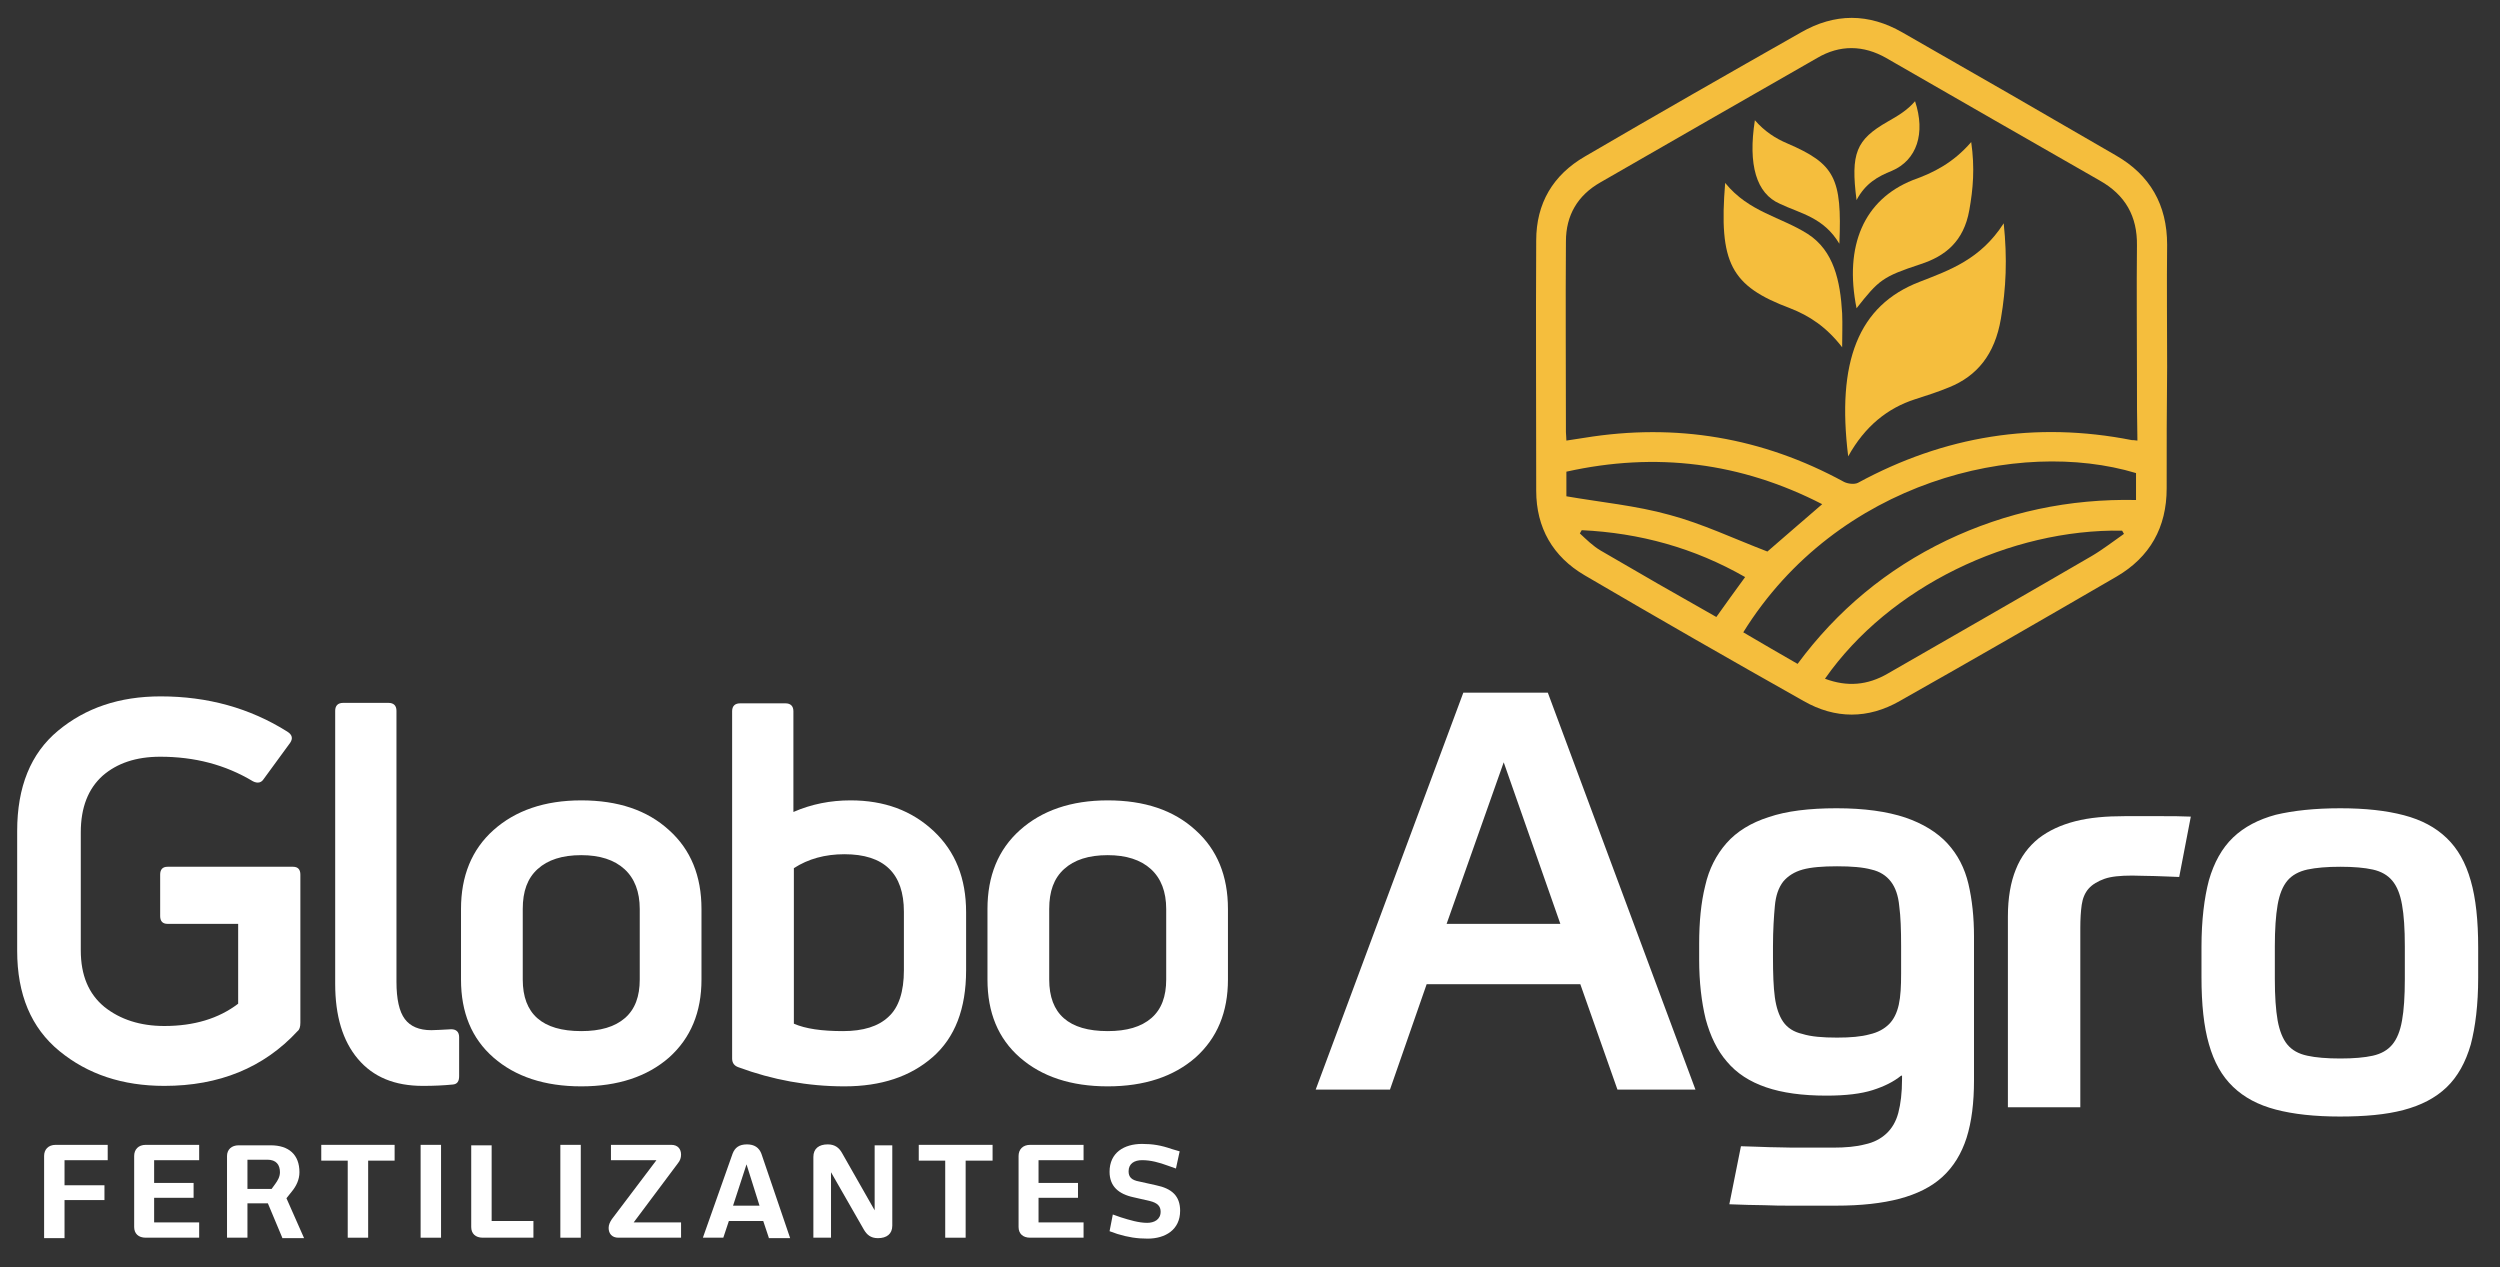 <svg xmlns="http://www.w3.org/2000/svg" xmlns:xlink="http://www.w3.org/1999/xlink" id="Camada_1" x="0px" y="0px" viewBox="0 0 538.5 273" style="enable-background:new 0 0 538.5 273;" xml:space="preserve"><rect x="0" y="0" width="538.5" height="273" fill="#333333" stroke="none"/><style type="text/css">	.st0{fill:#FFFFFF;}	.st1{fill:#F5BE3D;}</style><g>	<path class="st0" d="M340.4,212h-33.1l-7.9,22.7h-16l31.8-85.5h18.2l31.8,85.5h-16.8L340.4,212z M311.6,199h24.5l-12.2-34.8  L311.6,199z"></path>	<path class="st0" d="M409.5,231.7c-1.6,1.3-3.6,2.3-6.1,3.1c-2.5,0.8-5.8,1.2-10,1.2c-5.2,0-9.5-0.6-13-1.8c-3.5-1.2-6.3-3-8.4-5.5  c-2.1-2.4-3.6-5.5-4.6-9.2c-0.9-3.7-1.4-8-1.4-12.8v-3.4c0-4.7,0.4-8.9,1.3-12.5c0.8-3.6,2.4-6.7,4.6-9.2c2.2-2.5,5.3-4.4,9.1-5.6  c3.8-1.3,8.7-1.9,14.6-1.9c6,0,10.9,0.7,14.8,2c3.8,1.3,6.9,3.2,9.1,5.6c2.2,2.4,3.7,5.3,4.5,8.7c0.8,3.4,1.2,7.2,1.2,11.3v31  c0,4.8-0.5,8.9-1.6,12.4c-1.1,3.4-2.8,6.2-5.2,8.4c-2.4,2.2-5.5,3.7-9.2,4.7c-3.8,1-8.3,1.5-13.7,1.5c-1.7,0-3.3,0-4.8,0  c-1.5,0-3.2,0-4.9,0c-1.8,0-3.7,0-5.8-0.1c-2.1,0-4.6-0.1-7.5-0.2l2.5-12.5c2.2,0.1,4.3,0.1,6.1,0.2c1.8,0,3.5,0.1,5,0.1  c1.6,0,3,0,4.4,0c1.4,0,2.8,0,4.3,0c2.7,0,5-0.2,6.9-0.7c1.9-0.4,3.4-1.2,4.6-2.3c1.2-1.1,2.1-2.6,2.6-4.5c0.5-1.9,0.8-4.3,0.8-7.2  V231.7z M395.7,223.5c2.9,0,5.2-0.2,7-0.7c1.8-0.4,3.2-1.2,4.2-2.2c1-1,1.7-2.4,2.1-4.2c0.4-1.8,0.5-4,0.5-6.7v-5.9  c0-3.5-0.1-6.4-0.4-8.6c-0.2-2.2-0.8-4-1.8-5.3c-1-1.3-2.4-2.2-4.2-2.6c-1.8-0.5-4.3-0.7-7.4-0.7c-3.1,0-5.6,0.2-7.4,0.7  c-1.8,0.5-3.2,1.4-4.2,2.6c-1,1.3-1.6,3-1.8,5.3c-0.2,2.2-0.4,5.1-0.4,8.6v2.4c0,3.5,0.1,6.4,0.4,8.6c0.3,2.2,0.9,4,1.8,5.3  c0.9,1.3,2.3,2.2,4.1,2.6C390.1,223.3,392.6,223.5,395.7,223.5z"></path>	<path class="st0" d="M448.1,238.5h-15.6v-41.1c0-4,0.6-7.4,1.7-10.1c1.1-2.8,2.8-5,4.9-6.7c2.2-1.7,4.8-2.9,7.9-3.7  c3.1-0.8,6.7-1.1,10.7-1.1c3,0,5.6,0,7.8,0c2.2,0,4.3,0,6.4,0.1l-2.5,13c-1.6-0.1-3.4-0.1-5.3-0.2c-1.9,0-3.5-0.1-4.8-0.1  c-2.6,0-4.6,0.2-6,0.7c-1.4,0.5-2.6,1.2-3.4,2.1c-0.8,0.9-1.3,2.1-1.5,3.5c-0.2,1.4-0.3,3.1-0.3,5V238.5z"></path>	<path class="st0" d="M504.1,174.1c5.4,0,9.9,0.5,13.7,1.5c3.8,1,6.8,2.6,9.2,4.9c2.4,2.3,4.1,5.3,5.2,9.2c1.1,3.8,1.6,8.6,1.6,14.4  l0,6.5c0,5.8-0.6,10.6-1.6,14.4c-1.1,3.8-2.8,6.9-5.2,9.2c-2.4,2.3-5.5,3.9-9.3,4.9c-3.8,1-8.3,1.4-13.7,1.4  c-5.4,0-10-0.5-13.8-1.5c-3.8-1-6.8-2.6-9.2-4.9c-2.4-2.3-4.1-5.3-5.2-9.2c-1.1-3.8-1.6-8.6-1.6-14.4l0-6.5  c0-5.8,0.6-10.6,1.6-14.4c1.1-3.8,2.8-6.9,5.2-9.2c2.4-2.3,5.5-3.9,9.2-4.9C494,174.6,498.6,174.1,504.1,174.1z M518,203.8  c0-3.7-0.2-6.7-0.6-8.9c-0.4-2.3-1.1-4-2.1-5.2c-1-1.2-2.4-2-4.2-2.4c-1.8-0.4-4.1-0.6-7-0.6s-5.2,0.2-7.1,0.6  c-1.8,0.4-3.3,1.2-4.3,2.4c-1,1.2-1.7,2.9-2.1,5.2c-0.4,2.3-0.6,5.3-0.6,8.9l0,7.1c0,3.7,0.2,6.6,0.6,8.9c0.4,2.2,1.1,4,2.1,5.2  c1,1.2,2.4,2,4.3,2.4c1.8,0.4,4.2,0.6,7.1,0.6s5.2-0.2,7-0.6c1.8-0.4,3.2-1.2,4.2-2.4c1-1.2,1.7-2.9,2.1-5.2  c0.4-2.2,0.6-5.2,0.6-8.9L518,203.8z"></path>	<path class="st0" d="M64.1,222.1c-7.3,7.9-16.9,11.8-28.7,11.8c-9,0-16.5-2.5-22.6-7.5c-6.1-5-9.1-12.2-9.1-21.6V179  c0-9.5,2.9-16.7,8.8-21.6c5.9-4.9,13.2-7.4,22.1-7.4c10.1,0,19.2,2.5,27.3,7.6c1.1,0.7,1.2,1.5,0.6,2.4l-5.7,7.8  c-0.5,0.8-1.3,1-2.3,0.5c-6-3.6-12.6-5.3-20-5.3c-5.2,0-9.3,1.4-12.4,4.1c-3.1,2.8-4.7,6.8-4.7,12.2v25.4c0,5.4,1.7,9.4,5.1,12.2  c3.4,2.7,7.7,4.1,12.9,4.1c6.4,0,11.7-1.6,15.9-4.8V199H36.1c-1.1,0-1.6-0.6-1.6-1.7v-8.9c0-1.1,0.5-1.7,1.6-1.7h27  c1.1,0,1.6,0.6,1.6,1.7v31.9C64.7,221.2,64.5,221.8,64.1,222.1z"></path>	<path class="st0" d="M97.6,233.6c-2,0.2-4.1,0.3-6.5,0.3c-6.1,0-10.7-1.9-14-5.8c-3.3-3.9-4.9-9.3-4.9-16.2v-58.8  c0-1.1,0.6-1.7,1.7-1.7h9.8c1.1,0,1.7,0.6,1.7,1.7v58.4c0,3.7,0.6,6.4,1.8,8c1.2,1.6,3.1,2.4,5.7,2.4c0.9,0,2.3-0.1,4.3-0.2  c1.1,0,1.7,0.6,1.7,1.7v8.4C98.9,232.9,98.5,233.5,97.6,233.6z"></path>	<path class="st0" d="M151.1,211c0,7-2.3,12.6-7,16.8c-4.7,4.1-11,6.2-18.9,6.2c-7.9,0-14.2-2.1-18.9-6.2c-4.7-4.1-7-9.7-7-16.8  v-15.2c0-7.1,2.3-12.8,7-17c4.7-4.2,11-6.4,18.9-6.4c7.9,0,14.2,2.1,18.9,6.4c4.7,4.2,7,9.9,7,17V211z M112.6,211  c0,7.4,4.2,11.1,12.6,11.1c4.1,0,7.2-0.9,9.4-2.8c2.2-1.9,3.2-4.7,3.2-8.3v-15.2c0-3.7-1.1-6.6-3.3-8.6c-2.2-2-5.3-3-9.3-3  c-4.1,0-7.2,1-9.4,3c-2.2,2-3.2,4.8-3.2,8.6V211z"></path>	<path class="st0" d="M170.9,174.9c3.9-1.7,8-2.5,12.3-2.5c7.3,0,13.2,2.2,17.9,6.6c4.7,4.4,7,10.2,7,17.5v12.5  c0,8.3-2.4,14.5-7.2,18.7c-4.8,4.2-11.1,6.3-19,6.3c-7.9,0-15.5-1.4-22.8-4.1c-0.9-0.3-1.4-0.9-1.4-1.9v-74.8  c0-1.1,0.6-1.7,1.7-1.7h9.8c1.1,0,1.7,0.6,1.7,1.7V174.9z M181.6,222.1c4.3,0,7.6-1,9.8-3.1c2.2-2,3.3-5.4,3.3-10v-12.6  c0-8.3-4.3-12.4-12.8-12.4c-4.2,0-7.8,1-10.9,3v33.5C173.5,221.6,177,222.1,181.6,222.1z"></path>	<path class="st0" d="M264.5,211c0,7-2.3,12.6-7,16.8c-4.7,4.1-11,6.2-18.9,6.2c-7.9,0-14.2-2.1-18.9-6.2c-4.7-4.1-7-9.7-7-16.8  v-15.2c0-7.1,2.3-12.8,7-17c4.7-4.2,11-6.4,18.9-6.4c7.9,0,14.2,2.1,18.9,6.4c4.7,4.2,7,9.9,7,17V211z M226,211  c0,7.4,4.2,11.1,12.6,11.1c4.1,0,7.2-0.9,9.4-2.8c2.2-1.9,3.2-4.7,3.2-8.3v-15.2c0-3.7-1.1-6.6-3.3-8.6c-2.2-2-5.3-3-9.3-3  c-4.1,0-7.2,1-9.4,3c-2.2,2-3.2,4.8-3.2,8.6V211z"></path>	<path class="st0" d="M13.9,250v5.3h8.6v3.2h-8.6v8.2H9.5V249c0-1.4,0.9-2.4,2.5-2.4h11.2v3.3H13.9z"></path>	<path class="st0" d="M31.4,266.6c-1.6,0-2.5-0.9-2.5-2.3V249c0-1.4,0.9-2.4,2.5-2.4h11.5v3.3h-9.7v4.9h8.5v3.2h-8.5v5.3h9.7v3.3  H31.4z"></path>	<path class="st0" d="M60.8,266.6l-3.1-7.4h-4.4v7.4h-4.4V249c0-1.4,1-2.3,2.5-2.3h6.9c3.9,0,6.2,2,6.2,5.8c0,1.6-0.7,3-1.6,4.1  l-1.2,1.5l3.8,8.6H60.8z M57.6,249.8h-4.3v6.3h5.2l0.8-1.1c0.5-0.7,1-1.5,1-2.5C60.3,250.9,59.5,249.8,57.6,249.8z"></path>	<path class="st0" d="M79.3,250v16.6h-4.4V250h-5.7v-3.4H85v3.4H79.3z"></path>	<path class="st0" d="M90.6,266.6v-20h4.4v20H90.6z"></path>	<path class="st0" d="M104,266.6c-1.6,0-2.5-0.9-2.5-2.3v-17.6h4.4V263h9v3.6H104z"></path>	<path class="st0" d="M120.7,266.6v-20h4.4v20H120.7z"></path>	<path class="st0" d="M136.5,263.3h10.2v3.3h-13.5c-1.4,0-2.1-0.9-2.1-2.1c0-0.7,0.3-1.3,0.7-1.9l9.6-12.7h-9.8v-3.3h13  c1.4,0,2.1,0.9,2.1,2.1c0,0.7-0.2,1.3-0.7,1.9L136.5,263.3z"></path>	<path class="st0" d="M165.6,266.6l-1.2-3.6H157l-1.2,3.6h-4.4l6.4-18.1c0.5-1.3,1.4-2,3.1-2c1.6,0,2.6,0.7,3.1,2l6.2,18.2H165.6z   M160.8,250.8l-2.9,8.9h5.7L160.8,250.8z"></path>	<path class="st0" d="M179,266.6h-3.8v-17.4c0-1.8,1.2-2.7,3.1-2.7c1.6,0,2.5,0.8,3.1,1.9l7,12.3v-14h3.8V264c0,1.8-1.2,2.7-3.1,2.7  c-1.6,0-2.4-0.8-3-1.8l-7.1-12.4V266.6z"></path>	<path class="st0" d="M208,250v16.6h-4.4V250h-5.7v-3.4h15.9v3.4H208z"></path>	<path class="st0" d="M221.9,266.6c-1.6,0-2.5-0.9-2.5-2.3V249c0-1.4,0.9-2.4,2.5-2.4h11.5v3.3h-9.7v4.9h8.5v3.2h-8.5v5.3h9.7v3.3  H221.9z"></path>	<path class="st0" d="M249,255.3c3.4,0.7,5.2,2.3,5.2,5.5c0,4.1-3.2,6-7,6c-2.3,0-4.2-0.3-6.5-1l-1.7-0.6l0.7-3.6l1.7,0.6  c1.9,0.6,3.9,1.2,5.7,1.2c1.5,0,2.9-0.7,2.9-2.4c0-1.2-0.7-1.9-2.3-2.3l-3.5-0.8c-3.3-0.7-5.2-2.4-5.2-5.5c0-4.1,3.1-6,7-6  c2.3,0,4.1,0.3,6.4,1.1l1.7,0.5l-0.8,3.7l-1.7-0.6c-1.9-0.7-3.7-1.2-5.6-1.2c-1.6,0-2.9,0.7-2.9,2.4c0,1.2,0.6,1.9,2.3,2.2  L249,255.3z"></path>	<g>		<path class="st1" d="M466.7,105.2c0,8.4-3.6,14.8-10.8,19c-15.5,9-31.1,18-46.7,26.8c-6.8,3.9-13.9,3.9-20.7,0   c-15.8-8.9-31.5-17.9-47.2-27.1c-6.8-4-10.4-10.2-10.4-18.2c0-18-0.1-35.9,0-53.9c0-8,3.6-14.1,10.5-18.1   c15.4-9,31-17.9,46.5-26.7c7.3-4.2,14.6-4.2,21.9,0c15.4,8.8,30.7,17.6,46,26.5c7.3,4.2,11,10.6,11,19.2c-0.1,8.8,0,17.6,0,26.4   C466.7,87.8,466.7,96.5,466.7,105.2z M460.3,81.4c0-9.5-0.1-19,0-28.5c0.1-6.3-2.5-10.9-8-14c-15.4-8.8-30.7-17.6-46-26.4   c-4.9-2.8-10-2.9-14.9,0c-15.6,8.9-31.2,17.9-46.7,26.8c-4.9,2.8-7.4,7.1-7.4,12.7c-0.1,13.7,0,27.4,0,41.1c0,0.5,0.1,1,0.1,1.8   c1.4-0.2,2.6-0.4,3.9-0.6c19.7-3.2,38.3-0.1,55.9,9.5c0.8,0.4,2.2,0.6,3,0.2c18.6-10.1,38.2-13.3,59-9.2c0.3,0,0.5,0,1.2,0.1   C460.3,90.3,460.3,85.8,460.3,81.4z M387.2,143c8.5-11.5,19.2-20.4,32.1-26.6c12.8-6.1,26.4-9,40.8-8.7c0-2,0-3.9,0-5.8   c-25.2-7.6-64.3,1.6-84.6,34.3C379.4,138.5,383.2,140.7,387.2,143z M393.1,146.2c4.8,1.8,9.2,1.4,13.5-1.1   c14.6-8.4,29.3-16.8,43.9-25.3c2.4-1.4,4.7-3.2,7-4.8c-0.1-0.2-0.3-0.5-0.4-0.7C433.1,113.9,407,126.3,393.1,146.2z M392.5,108.6   c-17.5-9-35.8-11.3-55.1-7c0,2,0,3.9,0,5.3c7.5,1.3,15,2,22.2,4c7.1,1.9,13.8,5.1,21.1,7.9C384.3,115.7,388.3,112.2,392.5,108.6z    M344.8,118.6c8.2,4.8,16.4,9.5,24.9,14.3c2-2.8,4-5.6,6.2-8.6c-11-6.3-22.7-9.5-35.2-10.1c-0.1,0.2-0.3,0.5-0.4,0.7   C341.7,116.2,343.1,117.6,344.8,118.6z"></path>		<path class="st1" d="M431.6,48.1c0.8,7.7,0.5,14-0.6,20.5c-1.3,7.8-5.2,12.4-11.1,14.8c-2.4,1-4.9,1.8-7.4,2.6   c-5.9,1.9-10.8,5.8-14.4,12.3c-2.5-20.3,2.1-32.5,15.4-37.6C419.9,58.2,426.6,55.9,431.6,48.1z"></path>		<path class="st1" d="M424.6,30.6c0.8,5.6,0.4,10.1-0.4,14.6c-1.2,6.9-5.3,10-10.5,11.7c-8.2,2.7-9,3.4-13.8,9.5   c-2.7-13.5,1.6-23.4,12.1-27.6C416.5,37.2,420.7,35.1,424.6,30.6z"></path>		<path class="st1" d="M396.8,74.8c-3.4-4.4-7.1-6.8-11.2-8.4c-12.8-4.8-15.4-9.7-14-27c5.1,6.3,12,7.3,17.8,11   c5.6,3.6,7,10.1,7.4,17.1C396.9,69.9,396.8,72.3,396.8,74.8z"></path>		<path class="st1" d="M378,25.9c2.1,2.4,4.4,3.9,7,5c10.2,4.4,11.8,7.4,11.2,21.6c-3.4-5.7-8.4-6.5-12.8-8.6   C378.3,41.7,376.5,35.5,378,25.9z"></path>		<path class="st1" d="M399.9,43.1c-1.3-10.1-0.1-13,6.7-16.9c2.1-1.2,4.2-2.4,5.9-4.4c2.3,6.9,0.4,12.7-5,15   C404.5,38,401.8,39.5,399.9,43.1z"></path>	</g></g></svg>